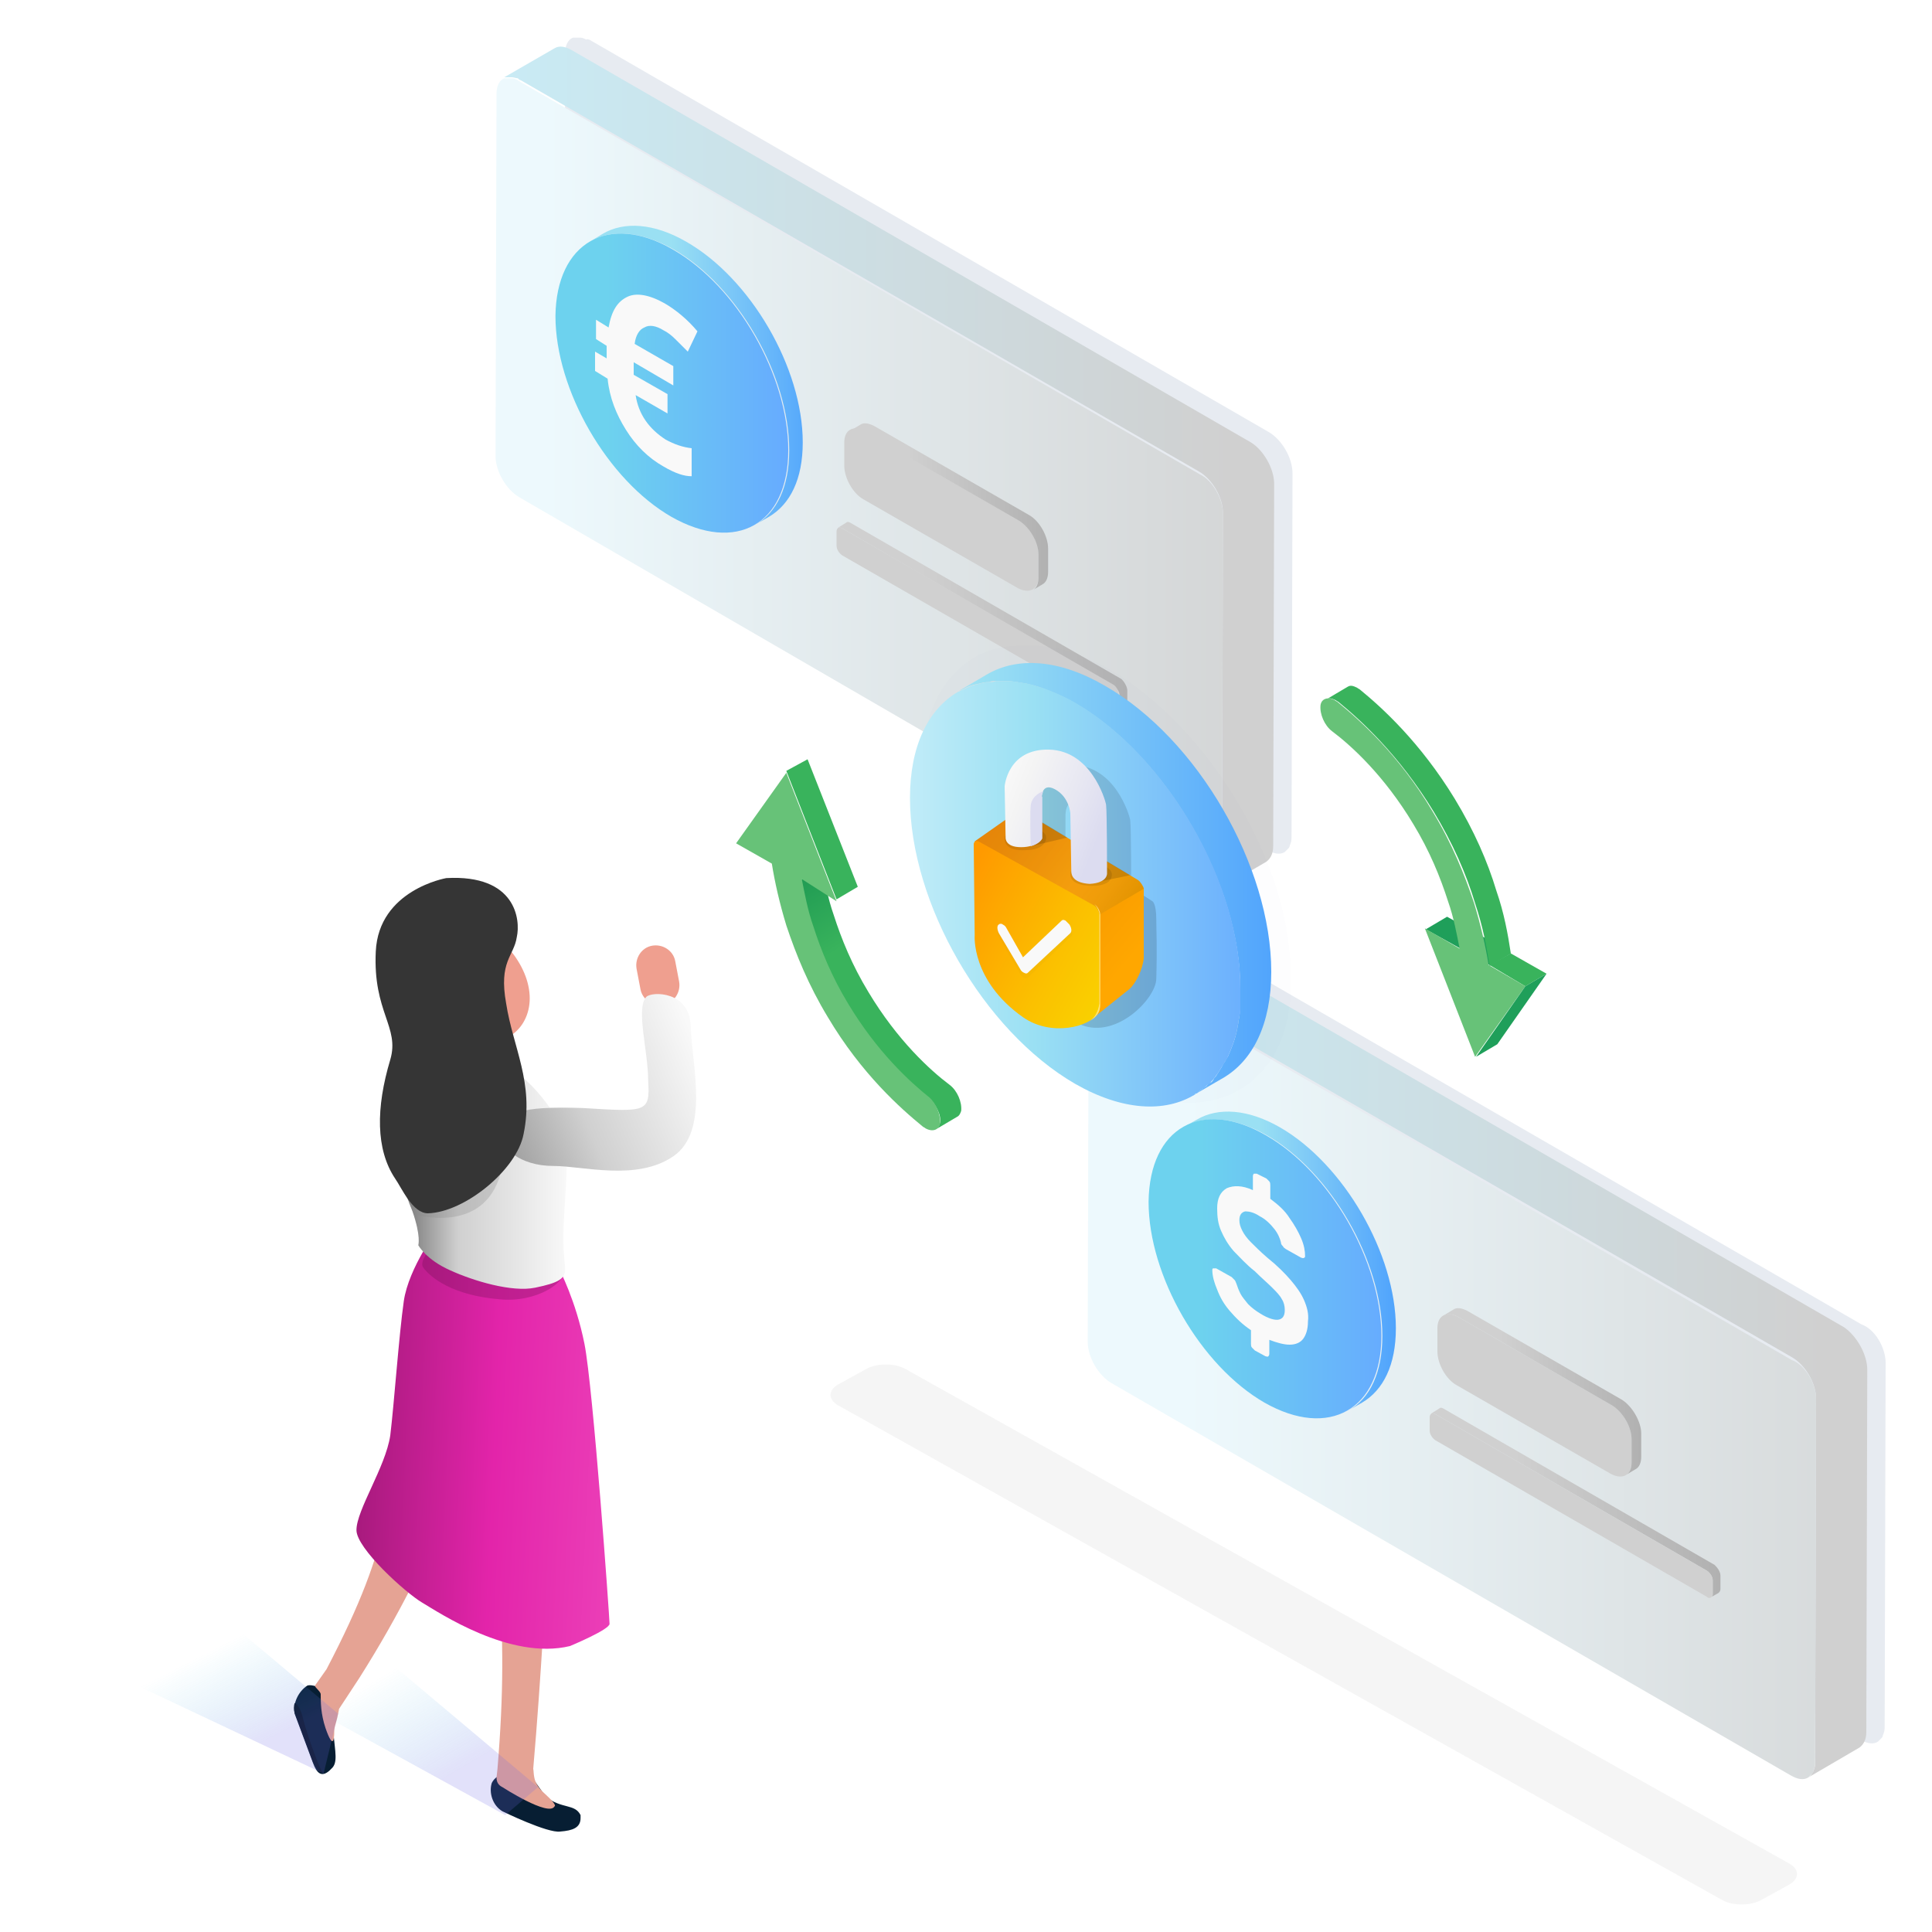 <svg width="200" height="200" viewBox="0 0 200 200" fill="none" xmlns="http://www.w3.org/2000/svg">
<path opacity="0.1" d="M133.8 49L133.7 86.5C133.7 86.8 133.7 87.1 133.6 87.3C133.6 87.4 133.5 87.5 133.5 87.6C133.5 87.7 133.4 87.8 133.3 87.9C133.2 88 133.1 88.1 133 88.2C132.5 88.5 131.9 88.4 131.2 88L60.9 47.3C59.5 46.5 58.4 44.6 58.4 43L58.5 5.5C58.5 4.7 58.8 4.1 59.3 3.9H59.4H59.5C59.7 3.9 59.9 3.9 60.1 3.9C60.3 3.9 60.5 4 60.7 4.1C60.8 4 60.9 4.1 61 4.1L131.3 44.7C132.7 45.5 133.8 47.4 133.8 49Z" fill="#103870"/>
<path opacity="0.13" d="M185.2 192.9C186.3 193.5 186.3 194.5 185.2 195.1L182.3 196.7C181.2 197.3 179.4 197.3 178.3 196.7L86.8 145.5C85.7 144.9 85.7 143.9 86.8 143.3L89.7 141.7C90.8 141.1 92.6 141.1 93.7 141.7L185.2 192.9Z" fill="#B1B1B1"/>
<path opacity="0.1" d="M195.2 141.1L195.1 178.6C195.1 178.9 195.1 179.2 195 179.4C195 179.5 194.9 179.6 194.9 179.7C194.9 179.8 194.8 179.9 194.7 180C194.6 180.1 194.5 180.2 194.4 180.3C193.9 180.6 193.3 180.5 192.6 180.1L122.3 139.5C120.9 138.7 119.8 136.8 119.8 135.2L119.9 97.7C119.9 96.9 120.2 96.3 120.7 96.1H120.8H120.9C121.1 96.1 121.3 96.1 121.5 96.1C121.7 96.1 121.9 96.2 122.1 96.3C122.2 96.4 122.3 96.4 122.4 96.5L192.7 137.1C194.1 137.6 195.2 139.5 195.2 141.1Z" fill="#103870"/>
<path d="M131.9 50.1L131.8 87.6C131.8 88.4 131.5 88.9 131.1 89.2L125.8 92.3C125.9 92.2 126.1 92.1 126.1 92C126.2 91.9 126.2 91.8 126.3 91.7C126.3 91.6 126.4 91.5 126.4 91.4C126.5 91.2 126.5 90.9 126.5 90.6L126.6 53.1C126.6 51.5 125.5 49.6 124.1 48.8L53.9 8.3C53.8 8.3 53.7 8.2 53.6 8.1C53.4 8.1 53.2 8 53 8C52.8 8 52.6 8 52.4 8C52.3 8 52.3 8 52.3 8H52.2L57.4 5C57.9 4.7 58.5 4.8 59.2 5.2L129.5 45.8C130.8 46.6 131.9 48.5 131.9 50.1Z" fill="url(#paint0_linear)"/>
<path d="M126.6 53.2L126.5 90.7C126.5 91 126.5 91.3 126.4 91.5C126.4 91.6 126.3 91.7 126.3 91.8C126.3 91.9 126.2 92 126.1 92.1C126 92.2 125.9 92.3 125.8 92.4C125.3 92.7 124.7 92.6 124 92.2L53.8 51.5C52.4 50.7 51.3 48.8 51.3 47.2L51.4 9.7C51.4 8.9 51.7 8.3 52.2 8.1H52.3H52.4C52.6 8.1 52.8 8.1 53 8.1C53.2 8.1 53.4 8.2 53.6 8.3C53.7 8.4 53.8 8.4 53.9 8.5L124.2 49.1C125.5 49.7 126.6 51.6 126.6 53.2Z" fill="url(#paint1_linear)"/>
<path d="M71 25C67.7 23.101 64.6 22.901 62.4 24.201L61.1 25C63.3 23.701 66.3 23.901 69.7 25.8C76.4 29.601 81.7 38.901 81.7 46.6C81.7 50.401 80.4 53.1 78.2 54.3L79.6 53.501C81.8 52.2 83.1 49.6 83.1 45.8C83.1 38.1 77.7 28.8 71 25Z" fill="url(#paint2_linear)"/>
<path d="M69.6 25.8C76.3 29.6 81.6 38.9 81.6 46.6C81.6 54.3 76.2 57.3 69.5 53.5C62.9 49.7 57.5 40.4 57.5 32.7C57.6 25.1 63 22 69.6 25.8Z" fill="url(#paint3_linear)"/>
<path d="M105.5 53.8C106.6 54.501 107.5 56.001 107.5 57.3V59.7C107.5 61.001 106.6 61.501 105.4 60.901L89.4 51.7C88.3 51.1 87.4 49.501 87.4 48.2V45.8C87.4 44.501 88.3 44.001 89.5 44.6L105.5 53.8Z" fill="url(#paint4_linear)"/>
<path d="M106.5 53.3L90.5 44.1C89.9 43.8 89.4 43.7 89 44.001L88 44.6C88.4 44.401 88.9 44.401 89.5 44.7L105.5 53.901C106.6 54.6 107.5 56.1 107.5 57.401V59.8C107.5 60.401 107.3 60.901 106.9 61.1L107.9 60.501C108.3 60.3 108.5 59.8 108.5 59.2V56.8C108.5 55.501 107.6 53.901 106.5 53.3Z" fill="url(#paint5_linear)"/>
<path d="M116.7 71.5V72.9C116.7 73.1 116.6 73.2 116.5 73.3L115.8 73.7C115.9 73.6 115.9 73.5 115.9 73.4V72C115.9 71.6 115.6 71.2 115.3 71L87.2 54.7C87 54.6 86.9 54.6 86.8 54.6L87.6 54.1C87.7 54 87.8 54 88 54.1L116.1 70.3C116.4 70.6 116.7 71.1 116.7 71.5Z" fill="url(#paint6_linear)"/>
<path d="M115.8 71.901V73.301C115.8 73.401 115.8 73.501 115.7 73.601C115.6 73.701 115.4 73.801 115.2 73.601L87.2 57.501C86.9 57.301 86.6 56.901 86.6 56.501V55.001C86.6 54.801 86.7 54.701 86.8 54.601C86.9 54.601 87 54.601 87.2 54.701L115.3 70.901C115.6 71.101 115.8 71.601 115.8 71.901Z" fill="url(#paint7_linear)"/>
<path d="M68.8 31.4C70 32.1 71.2 33.1 72.2 34.3L71.2 36.4C70.7 35.9 70.3 35.5 69.9 35.1C69.5 34.7 69.1 34.4 68.7 34.2C67.9 33.7 67.2 33.6 66.7 33.9C66.2 34.1 65.8 34.7 65.7 35.6L69.7 37.9V39.9L65.6 37.5V37.9V38.4V38.8L69.1 40.8V42.8L65.8 40.9C66.1 42.9 67.2 44.4 68.9 45.5C69.8 46 70.7 46.3 71.6 46.4V49.3C70.8 49.3 69.9 49 68.7 48.3C67.1 47.4 65.8 46.1 64.8 44.5C63.8 42.9 63.1 41.2 62.9 39.2L61.6 38.4V36.4L62.8 37.1C62.8 36.9 62.8 36.7 62.8 36.4V35.8L61.7 35.1V33.1L63 33.9C63.3 32.2 63.9 31.2 65 30.7C65.9 30.3 67.2 30.5 68.8 31.4Z" fill="#F9F9F9"/>
<path d="M193.3 141.8L193.2 179.3C193.2 180.1 192.9 180.6 192.5 180.9L187.2 184C187.3 183.9 187.5 183.8 187.5 183.7C187.6 183.6 187.6 183.5 187.7 183.4C187.7 183.3 187.8 183.2 187.8 183.1C187.9 182.9 187.9 182.6 187.9 182.3L188 144.8C188 143.2 186.9 141.3 185.5 140.5L115.3 100C115.2 100 115.1 99.9 115 99.8C114.8 99.7 114.6 99.7 114.4 99.6C114.2 99.6 114 99.6 113.8 99.6C113.7 99.6 113.7 99.6 113.7 99.6H113.6L118.8 96.6C119.3 96.3 119.9 96.4 120.6 96.8L190.9 137.4C192.2 138.3 193.3 140.2 193.3 141.8Z" fill="url(#paint8_linear)"/>
<path d="M188 144.801L187.9 182.301C187.9 182.601 187.9 182.901 187.8 183.101C187.8 183.201 187.7 183.301 187.7 183.401C187.7 183.501 187.6 183.601 187.5 183.701C187.4 183.801 187.3 183.901 187.2 184.001C186.7 184.301 186.1 184.201 185.4 183.801L115.1 143.201C113.7 142.401 112.6 140.501 112.6 138.901L112.7 101.401C112.7 100.601 113 100.001 113.5 99.801H113.6H113.7C113.9 99.701 114.1 99.701 114.3 99.801C114.5 99.801 114.7 99.901 114.9 100.001C115 100.101 115.1 100.101 115.2 100.201L185.5 140.801C186.9 141.301 188 143.301 188 144.801Z" fill="url(#paint9_linear)"/>
<path d="M132.5 116.701C129.2 114.801 126.1 114.601 123.9 115.901L122.5 116.701C124.7 115.401 127.7 115.601 131.1 117.501C137.8 121.301 143.1 130.601 143.1 138.301C143.1 142.101 141.8 144.801 139.6 146.001L141 145.201C143.2 143.901 144.5 141.301 144.5 137.501C144.5 129.801 139.1 120.501 132.5 116.701Z" fill="url(#paint10_linear)"/>
<path d="M131 117.501C137.7 121.301 143 130.601 143 138.301C143 145.901 137.6 149.001 130.9 145.201C124.3 141.401 118.9 132.101 118.9 124.401C119 116.701 124.4 113.701 131 117.501Z" fill="url(#paint11_linear)"/>
<path d="M166.9 145.5C168 146.2 168.9 147.7 168.9 149V151.4C168.9 152.7 168 153.2 166.8 152.6L150.8 143.4C149.7 142.8 148.8 141.2 148.8 139.9V137.5C148.8 136.2 149.7 135.7 150.9 136.3L166.9 145.5Z" fill="url(#paint12_linear)"/>
<path d="M167.9 144.9L151.9 135.7C151.3 135.4 150.8 135.3 150.4 135.6L149.4 136.2C149.8 136 150.3 136 150.9 136.3L166.9 145.5C168 146.2 168.9 147.7 168.9 149V151.4C168.9 152 168.7 152.5 168.3 152.7L169.3 152.1C169.7 151.9 169.9 151.4 169.9 150.8V148.4C169.9 147.2 169 145.6 167.9 144.9Z" fill="url(#paint13_linear)"/>
<path d="M178.1 163.101V164.501C178.1 164.701 178 164.801 177.9 164.901L177.2 165.301C177.3 165.201 177.3 165.101 177.3 165.001V163.601C177.3 163.201 177 162.801 176.7 162.601L148.6 146.401C148.4 146.301 148.3 146.301 148.2 146.301L149 145.801C149.1 145.701 149.2 145.701 149.4 145.801L177.5 162.001C177.8 162.301 178.1 162.701 178.1 163.101Z" fill="url(#paint14_linear)"/>
<path d="M177.3 163.601V165.001C177.3 165.101 177.3 165.201 177.2 165.301C177.1 165.401 176.9 165.501 176.7 165.301L148.6 149.101C148.3 148.901 148 148.501 148 148.101V146.701C148 146.501 148.1 146.401 148.2 146.301C148.3 146.301 148.4 146.301 148.6 146.401L176.7 162.601C177 162.801 177.3 163.201 177.3 163.601Z" fill="url(#paint15_linear)"/>
<path d="M131.1 122C131.2 122.1 131.3 122.2 131.4 122.3C131.5 122.4 131.5 122.6 131.5 122.7V124.1C132.3 124.7 133 125.3 133.5 126.1C134 126.8 134.4 127.5 134.7 128.2C135 128.9 135.1 129.5 135.1 130C135.1 130.1 135.1 130.2 135 130.2C134.9 130.3 134.8 130.2 134.7 130.2L133.1 129.3C133 129.2 132.9 129.2 132.8 129C132.7 128.9 132.6 128.8 132.6 128.6C132.5 128.2 132.3 127.7 131.9 127.2C131.5 126.7 131 126.2 130.4 125.9C129.8 125.5 129.3 125.4 128.9 125.4C128.5 125.5 128.3 125.8 128.3 126.3C128.3 126.7 128.4 127 128.6 127.4C128.8 127.8 129.1 128.2 129.5 128.6C129.9 129 130.5 129.6 131.2 130.2C132.2 131 133 131.8 133.6 132.5C134.2 133.2 134.7 133.9 135 134.6C135.3 135.3 135.5 136 135.4 136.8C135.4 137.6 135.2 138.2 134.9 138.6C134.6 139 134.1 139.2 133.5 139.2C132.9 139.2 132.2 139 131.4 138.7V140.1C131.4 140.2 131.4 140.3 131.3 140.4C131.2 140.5 131.1 140.4 131 140.4L129.9 139.8C129.8 139.7 129.7 139.6 129.6 139.5C129.5 139.4 129.5 139.2 129.5 139.1V137.7C128.6 137.1 127.9 136.4 127.3 135.7C126.7 135 126.3 134.3 126 133.5C125.7 132.8 125.5 132.1 125.5 131.5C125.5 131.4 125.5 131.3 125.6 131.3C125.7 131.3 125.8 131.3 125.9 131.3L127.5 132.2C127.6 132.3 127.7 132.4 127.8 132.5C127.9 132.6 127.9 132.7 128 132.9C128.1 133.2 128.2 133.5 128.4 133.9C128.6 134.3 128.9 134.6 129.2 135C129.6 135.4 130 135.7 130.5 136C131.3 136.5 132 136.7 132.4 136.6C132.8 136.5 133 136.2 133 135.6C133 135.2 132.9 134.8 132.7 134.5C132.5 134.1 132.1 133.7 131.7 133.3C131.2 132.8 130.6 132.3 129.9 131.6C129 130.9 128.3 130.1 127.7 129.5C127.1 128.8 126.7 128.1 126.4 127.4C126.1 126.7 126 126 126 125.1C126 124.1 126.3 123.4 127 123C127.7 122.7 128.6 122.7 129.7 123.2V121.8C129.7 121.7 129.7 121.6 129.8 121.5C129.9 121.5 130 121.5 130.1 121.5L131.1 122Z" fill="#F9F9F9"/>
<g opacity="0.1">
<path opacity="0.1" d="M133.6 101.1C133.6 101.4 133.6 101.7 133.6 101.9C133.6 102.1 133.6 102.2 133.6 102.4C133.6 102.5 133.6 102.7 133.6 102.8C133.6 103 133.6 103.1 133.6 103.3C133.6 103.5 133.5 103.8 133.5 104C133.5 104.2 133.4 104.5 133.4 104.7C133.4 104.9 133.3 105.1 133.3 105.4C133 106.6 132.7 107.6 132.2 108.6C132.1 108.8 132 109 131.9 109.2C131.8 109.4 131.7 109.6 131.5 109.8C131.4 110 131.3 110.2 131.1 110.3C131 110.4 130.9 110.5 130.9 110.6C130.8 110.7 130.7 110.9 130.5 111C130.3 111.2 130.2 111.3 130 111.5C129.9 111.6 129.8 111.7 129.7 111.8C129.6 111.9 129.6 111.9 129.5 112C129.4 112.1 129.3 112.2 129.2 112.2C129.1 112.3 128.9 112.4 128.8 112.5C128.7 112.6 128.6 112.7 128.4 112.7C128.4 112.7 128.3 112.7 128.3 112.8C124.8 114.9 119.9 114.6 114.5 111.6C103.9 105.7 95.4 91.5 95.4 79.8C95.4 74 97.6 69.9 101 68C101.1 67.9 101.2 67.9 101.3 67.8C101.4 67.7 101.5 67.7 101.6 67.7C102.2 67.4 102.8 67.2 103.4 67.1C103.8 67 104.3 66.9 104.7 66.9C104.9 66.9 105.1 66.9 105.4 66.8C105.9 66.8 106.5 66.8 107.1 66.8C107.9 66.9 108.8 67 109.7 67.2C110.1 67.3 110.4 67.4 110.8 67.5C112.1 67.9 113.4 68.5 114.7 69.2C125.1 75.2 133.7 89.4 133.6 101.1Z" fill="#103870"/>
</g>
<path d="M131.6 100.6C131.6 106 129.7 109.8 126.6 111.6L123.5 113.4C123.6 113.4 123.6 113.3 123.7 113.3C123.7 113.3 123.8 113.3 123.8 113.2C123.9 113.1 124 113.1 124.1 113C124.2 112.9 124.4 112.8 124.5 112.7C124.6 112.6 124.7 112.6 124.8 112.5C124.9 112.5 124.9 112.4 125 112.3C125.1 112.2 125.2 112.1 125.3 112.1C125.5 112 125.6 111.8 125.7 111.6C125.8 111.5 125.9 111.4 126 111.2C126.1 111.1 126.1 111 126.2 110.9C126.3 110.7 126.4 110.6 126.5 110.4C126.6 110.2 126.7 110 126.8 109.9C126.9 109.7 127 109.5 127.1 109.4C127.5 108.5 127.9 107.5 128.1 106.4C128.1 106.2 128.2 106 128.2 105.8C128.2 105.6 128.3 105.4 128.3 105.2C128.3 105 128.4 104.8 128.4 104.5C128.4 104.4 128.4 104.2 128.4 104.1C128.4 104 128.4 103.8 128.4 103.7C128.4 103.5 128.4 103.4 128.4 103.2C128.4 102.9 128.4 102.7 128.4 102.4C128.4 91.5 120.8 78.3 111.3 72.8C110.1 72.1 108.9 71.6 107.8 71.2C107.5 71.1 107.2 71 106.8 70.9C106 70.7 105.2 70.6 104.5 70.5C104 70.5 103.5 70.5 103 70.5C102.8 70.5 102.6 70.5 102.4 70.6C102 70.6 101.6 70.7 101.2 70.8C100.6 70.9 100.1 71.1 99.6 71.4C99.5 71.4 99.4 71.5 99.3 71.5L102.2 69.8C105.3 68 109.6 68.2 114.4 71C124 76.5 131.6 89.7 131.6 100.6Z" fill="url(#paint16_linear)"/>
<path d="M99.4 71.5C99.5 71.5 99.6 71.4 99.7 71.4C99.5 71.5 99.4 71.6 99.2 71.7C99.3 71.6 99.3 71.5 99.4 71.5Z" fill="#E5E5E5"/>
<path d="M99.7 71.4C100.2 71.1 100.8 70.9 101.3 70.8C100.7 70.9 100.2 71.1 99.7 71.4Z" fill="#E5E5E5"/>
<path d="M101.3 70.8C101.7 70.7 102.1 70.6 102.5 70.6C102.1 70.6 101.7 70.7 101.3 70.8Z" fill="#E5E5E5"/>
<path d="M104.6 70.5C105.3 70.6 106.1 70.7 106.9 70.9C106.1 70.7 105.3 70.6 104.6 70.5Z" fill="#E5E5E5"/>
<path d="M128.4 102.4C128.4 102.7 128.4 102.9 128.4 103.2C128.4 103.4 128.4 103.5 128.4 103.7C128.4 103.8 128.4 104 128.4 104.1C128.4 104.2 128.4 104.4 128.4 104.5C128.4 104.7 128.4 104.9 128.3 105.2C128.3 105.4 128.2 105.6 128.2 105.8C128.2 106 128.1 106.2 128.1 106.4C127.9 107.5 127.5 108.5 127.1 109.4C127 109.6 126.9 109.8 126.8 109.9C126.7 110.1 126.6 110.3 126.5 110.4C126.4 110.6 126.3 110.7 126.2 110.9C126.1 111 126.1 111.1 126 111.2C125.9 111.3 125.8 111.5 125.7 111.6C125.6 111.8 125.4 111.9 125.3 112.1C125.2 112.2 125.1 112.3 125 112.3C124.9 112.4 124.9 112.4 124.8 112.5C124.7 112.6 124.6 112.7 124.5 112.7C124.4 112.8 124.2 112.9 124.1 113C124 113.1 123.9 113.2 123.8 113.2C123.8 113.2 123.7 113.2 123.7 113.3C120.6 115.2 116.2 115 111.3 112.2C101.8 106.7 94.2 93.5 94.2 82.6C94.2 77.2 96.1 73.4 99.2 71.6C99.3 71.6 99.4 71.5 99.4 71.5C99.5 71.5 99.6 71.4 99.7 71.4C100.2 71.1 100.8 70.9 101.3 70.8C101.7 70.7 102.1 70.6 102.5 70.6C102.7 70.6 102.9 70.6 103.1 70.5C103.6 70.5 104.1 70.5 104.6 70.5C105.3 70.6 106.1 70.7 106.9 70.9C107.2 71 107.5 71.1 107.9 71.2C109 71.6 110.2 72.1 111.4 72.8C120.8 78.3 128.5 91.5 128.4 102.4Z" fill="url(#paint17_linear)"/>
<path d="M147.6 96.2L149.8 94.9L153.4 96.9L151.2 98.2L147.6 96.2Z" fill="#1F9F5A"/>
<path d="M151.2 98.2L153.4 96.9L156.4 98.7L154.2 99.9L151.2 98.2Z" fill="#1F9F5A"/>
<path d="M154.2 99.9L156.4 98.7L160.1 100.8L157.9 102.1L154.2 99.9Z" fill="#39B35C"/>
<path d="M157.9 102.1L152.7 109.4L147.5 96.1L151.1 98.2C150.8 96.7 150.5 95 149.9 93.3C149.1 90.8 148 88.1 146.3 85.3C143.3 80.3 139.9 77.2 137.9 75.7C137.1 75.1 136.6 73.9 136.7 73C136.8 72.3 137.5 72.1 138.2 72.5C138.3 72.6 138.4 72.6 138.5 72.7C140.7 74.5 144.8 78.1 148.3 84C150.3 87.3 151.6 90.5 152.6 93.5C153.3 95.8 153.8 98 154.1 99.9L157.9 102.1Z" fill="#67C278"/>
<path d="M157.9 102.1L160.1 100.8L155 108.1L152.8 109.4L157.9 102.1Z" fill="#1F9F5A"/>
<path d="M156.4 98.7L154.2 100C153.9 98 153.5 95.9 152.7 93.5C151.8 90.5 150.4 87.3 148.4 84C144.8 78.1 140.8 74.5 138.6 72.7C138.5 72.6 138.4 72.6 138.3 72.5C137.9 72.3 137.5 72.2 137.3 72.4L139.5 71.1C139.8 70.9 140.1 71 140.5 71.2C140.6 71.3 140.7 71.3 140.8 71.4C143 73.2 147 76.8 150.6 82.7C152.6 86 154 89.2 154.9 92.2C155.7 94.5 156.1 96.7 156.4 98.7Z" fill="#39B35C"/>
<path d="M80 89.3L82.2 88L85.2 89.8L83 91L80 89.3Z" fill="#1F9F5A"/>
<path d="M99.1 115.6L96.9 116.9C97.1 116.8 97.2 116.6 97.3 116.3C97.5 115.5 96.9 114.3 96.1 113.6C94.2 112.1 90.7 108.9 87.7 104C86 101.2 84.9 98.6 84.1 96C83.6 94.3 83.2 92.6 82.9 91.1L85.1 89.8C85.4 91.3 85.7 93 86.3 94.7C87.1 97.2 88.2 99.9 89.9 102.7C92.9 107.7 96.3 110.8 98.3 112.3C99.1 112.9 99.6 114.1 99.5 115C99.4 115.3 99.3 115.5 99.1 115.6Z" fill="url(#paint18_linear)"/>
<path d="M97.3 116.3C97.2 117 96.5 117.2 95.8 116.8C95.7 116.7 95.6 116.7 95.5 116.6C93.3 114.8 89.2 111.2 85.7 105.3C83.7 102 82.4 98.8 81.4 95.8C80.7 93.5 80.2 91.3 79.9 89.4L76.2 87.3L81.4 80L86.6 93.3L83 91C83.3 92.5 83.6 94.2 84.2 95.9C85 98.4 86.1 101.1 87.8 103.9C90.8 108.9 94.2 112 96.2 113.6C96.9 114.2 97.4 115.4 97.3 116.3Z" fill="#67C278"/>
<path d="M81.4 79.8L83.6 78.6L88.8 91.8L86.6 93.1L81.4 79.8Z" fill="#39B35C"/>
<path opacity="0.15" d="M117.6 92.199L119.3 93.299C119.3 93.299 119.7 93.499 119.7 95.199C119.7 96.499 119.8 97.799 119.7 101.299C119.7 103.399 115.3 107.899 111.5 105.899L106.4 104.099V91.399L117.6 92.199Z" fill="black"/>
<path opacity="0.12" d="M113.4 91.799L113.3 85.799C113.3 85.799 113.2 84.099 111.7 83.299C110.2 82.499 110.3 84.399 110.3 84.599C110.3 84.899 110.3 88.399 110.3 88.399C110.3 88.399 109.9 89.299 108.2 89.299C106.5 89.299 106.6 88.299 106.6 88.299L106.5 82.999C106.5 82.999 106.8 79.099 111.1 79.199C115.4 79.299 116.9 84.299 117 84.899C117.1 85.599 117.1 91.999 117.1 91.999C117.1 91.999 117.2 92.999 115.3 93.099C113.6 93.099 113.4 92.299 113.4 91.799Z" fill="black"/>
<path d="M117.8 91.1L105.6 83.8L100.9 87.1C100.9 87.1 107.6 101.6 112.9 105.6L116.9 102.4C117.6 101.8 118.3 100.3 118.4 99.2V92C118.4 91.8 118 91.2 117.8 91.1Z" fill="url(#paint19_linear)"/>
<path opacity="0.15" d="M101.3 88C101 87.4 100.9 87.1 100.9 87.1L105.6 83.8L117.8 91.1C118 91.2 118.4 91.8 118.4 92L113.8 94.7L101.3 88Z" fill="url(#paint20_linear)"/>
<path d="M113.2 93.7L101.3 87.1C101.1 87 100.8 87.1 100.8 87.4L100.9 96.8C100.9 96.8 100.5 101.5 105.9 105.3C108.9 107.4 112.9 106.2 113.5 105C113.7 104.7 113.8 104.4 113.8 104V94.7C113.8 94.5 113.6 93.9 113.2 93.7Z" fill="url(#paint21_linear)"/>
<path d="M112.8 105.7C113.5 105.3 113.9 104.8 113.9 104V94.7C113.9 94.4 113.7 93.9 113.3 93.6C113.6 93.9 113.8 94.4 113.8 94.6V103.9C113.7 104.7 113.3 105.4 112.8 105.7Z" fill="#FFE473"/>
<path opacity="0.1" d="M110.8 90.5C110.8 91.3 111.7 91.7 113.1 91.7C114.5 91.7 115.1 91.2 115.1 90.5C115.1 89.9 114 89.3 112.9 89.3C111.8 89.3 110.7 89.9 110.8 90.5Z" fill="black"/>
<path opacity="0.1" d="M104 86.8C104 87.6 104.7 88.1 106.2 88C107.6 88 108.3 87.4 108.3 86.7C108.3 86.1 107.2 85.5 106.1 85.5C105 85.5 104 86.2 104 86.8Z" fill="black"/>
<path opacity="0.15" d="M106.7 87.6L110.5 86.7L107.7 85L105.8 86.1L106.7 87.6Z" fill="black"/>
<path opacity="0.15" d="M113.6 91.3L117 90.6L114 88.8L112.1 89.9L113.6 91.3Z" fill="black"/>
<path d="M110.9 90.2L110.8 84.2C110.8 84.2 110.7 82.499 109.2 81.7C107.7 80.9 107.8 82.799 107.8 82.999C107.8 83.299 107.8 86.8 107.8 86.8C107.8 86.8 107.4 87.7 105.7 87.7C104 87.7 104.1 86.7 104.1 86.7L104 81.4C104 81.4 104.3 77.499 108.6 77.6C112.9 77.7 114.4 82.7 114.5 83.3C114.6 84 114.6 90.4 114.6 90.4C114.6 90.4 114.7 91.4 112.8 91.499C111.1 91.4 110.9 90.6 110.9 90.2Z" fill="url(#paint22_linear)"/>
<path d="M108 81.899C108 81.899 106.8 82.299 106.7 83.399C106.6 84.099 106.7 87.599 106.7 87.599C106.7 87.599 107.6 87.399 107.9 86.799V82.499C107.8 82.499 107.9 82.199 108 81.899Z" fill="#DCDCF0"/>
<g opacity="0.15">
<path opacity="0.15" d="M110.5 95.7C110.3 95.6 110.2 95.6 110.1 95.7L106 99.6L104.2 96.5C104.1 96.3 104 96.2 103.8 96.1C103.6 96 103.5 96 103.4 96.1C103.2 96.2 103.2 96.6 103.4 97L105.6 100.8C105.7 101 105.8 101.1 106 101.2C106.2 101.3 106.3 101.3 106.4 101.2L110.9 96.9C111.1 96.7 111 96.3 110.8 95.9C110.8 95.8 110.6 95.7 110.5 95.7Z" fill="#212121"/>
</g>
<path d="M110.3 95.3C110.1 95.2 110 95.2 109.9 95.3L105.9 99.1L104.2 96.1C104.1 95.9 104 95.8 103.8 95.7C103.7 95.6 103.5 95.6 103.4 95.7C103.2 95.8 103.2 96.2 103.4 96.6L105.6 100.3C105.7 100.5 105.8 100.6 106 100.7C106.2 100.8 106.3 100.8 106.4 100.7L110.8 96.6C111 96.4 110.9 96 110.7 95.7C110.5 95.5 110.4 95.4 110.3 95.3Z" fill="#F9F9F9"/>
<path d="M54.8 183.6L56.5 186C58.2 187.3 59.5 186.7 60.1 187.9V188.2C60.1 189.2 59.3 189.5 58 189.6C56.7 189.8 52 187.5 52 187.5C51 186.9 50.6 185.6 50.9 184.6C50.9 184.6 51.3 183.5 52.9 183.6C54.1 183.7 54.1 183.2 54.8 183.6Z" fill="#071E33"/>
<path d="M56.2 185.5C55.1 184.5 55.3 183.5 55.2 183.1C56.9 163.5 56.9 147.5 58.9 140.5L48.9 142.9C51.4 160 52.8 167.4 51.5 183.1L51.4 184C51.4 184.5 51.6 184.8 52 185C52 185 56.8 188.1 57.4 187C57.6 186.9 57.2 186.4 56.2 185.5Z" fill="#E5A394"/>
<path d="M35 176.4L34.5 179.3C34.7 181.4 35 182.5 34.3 183.1L34.1 183.3C33.3 184 32.8 183.6 32.4 182.5L30.5 177.4C30.3 176.3 30.9 175.1 31.8 174.5C31.8 174.5 32.3 174.2 33.9 175.1C34.8 175.5 34.9 175.5 35 176.4Z" fill="#071E33"/>
<path d="M52.6 136L43.2 139.6C39.9 155.8 41 159 33.8 172.8L32.6 174.5C32.6 174.7 33.2 175.1 33.2 175.4C33.2 176.2 33.2 177.4 33.7 178.9C34.5 181.2 34.6 180 34.6 179.3C34.6 178.6 34.8 178.6 35.1 176.9L37.2 173.7C45.5 160.6 49.6 148.7 52.6 136Z" fill="#E5A394"/>
<path d="M45.4 127.1C45.4 127.1 42.3 131.2 41.8 134.7C41.3 138.2 40.8 145.3 40.4 148.6C39.9 151.9 36.9 156.3 36.9 158.4C36.9 160.3 42 164.9 43.7 165.9C45.4 166.9 52.8 171.9 59 170.4C59 170.4 63.1 168.7 63.1 168.1C63.1 167.5 61.4 143.6 60.5 139.1C59.6 134.6 57.9 131.4 57.9 131.4C57.9 131.4 49.5 126.5 45.4 127.1Z" fill="url(#paint23_linear)"/>
<path d="M30.5 176.3C30.6 176.3 31 176.6 31.3 177.6C31.5 178.7 33 183 33.4 183.5H33.3C33.1 183.3 33 183.5 32.4 182.4L30.5 177.3C30.4 177 30.4 176.6 30.5 176.3Z" fill="#051321"/>
<path opacity="0.3" d="M45.1 128.6C45.1 128.6 43.3 130.4 43.8 131.2C44.6 132.3 46.9 134.1 51.7 134.5C55.5 134.9 59 132.7 58.4 131C55.7 123.5 48.2 132.1 45.1 128.6Z" fill="#6B1050"/>
<path d="M41.4 109.4C41.4 109.4 38.5 112.3 40.3 119C40.3 119 41.4 122.1 42.7 125.4C43.6 128 43.3 128.9 43.3 128.9C43.3 128.9 44.1 130.4 46.6 131.5C49 132.6 53 133.8 55.4 133.3C57.8 132.8 58.6 132.4 58.5 131.2C58.4 129.9 58.2 129 58.4 125.8C58.6 122.5 58.9 119.1 58.3 117.2C57.7 115.3 54.2 110.4 50.7 109.6C50.8 109.4 46.6 114 41.4 109.4Z" fill="url(#paint24_linear)"/>
<path d="M43.4 107.8C43.4 107.8 41.6 108.4 41.4 109.4C41.2 110.5 42.7 111 43.5 111.2C44.4 111.4 48.8 112.1 51.2 109.4C53.7 106.7 45.9 106.6 43.4 107.8Z" fill="url(#paint25_linear)"/>
<path d="M68.7 104C67.6 104.2 66.5 103.5 66.3 102.4L65.9 100.3C65.7 99.2 66.4 98.1 67.5 97.9C68.6 97.7 69.7 98.4 69.9 99.5L70.3 101.6C70.5 102.7 69.8 103.8 68.7 104Z" fill="#EF9F8F"/>
<path d="M51.9 117.5C51.8 118.7 53.7 120.7 57.3 120.7C60.4 120.7 65.9 122.3 69.7 119.7C73.5 117.1 71.6 110.1 71.5 106.2C71.4 102.6 67.5 102.6 66.9 103.2C65.8 104.4 67.1 108.8 67.1 111.9C67.3 115.2 66.9 115.1 60.3 114.7C53.8 114.5 52.1 115.1 51.9 117.5Z" fill="url(#paint26_linear)"/>
<path d="M52.2 105.2C52.2 108.7 50 110.3 47.4 108.8C44.7 107.3 42.6 103.1 42.6 99.6C42.6 96.1 44.8 94.5 47.4 96C50.1 97.5 52.2 101.7 52.2 105.2Z" fill="#FFB9A6"/>
<path d="M50.2 114.7H49.8C48.6 114.8 47.4 113.8 47.4 112.6L47 105.5C46.9 104.3 47.9 103.1 49.1 103.1H49.5C50.7 103 51.9 104 51.9 105.2L53.3 111.9C53.4 113.3 51.5 114.7 50.2 114.7Z" fill="#DD9187"/>
<path d="M54.8 102.7C55.2 106.2 52.3 108.7 49.4 107.4C46.6 106.1 44 102.3 43.6 98.8C43.2 95.3 45.2 93.4 48 94.7C50.9 95.9 54.4 99.1 54.8 102.7Z" fill="#EF9F8F"/>
<path d="M50.1 114.8H49.7C48.5 114.9 47.3 113.9 47.3 112.7L46.9 105.6C46.8 104.4 47.8 103.2 49 103.2H49.4C50.6 103.1 51.8 104.1 51.8 105.3L53.2 112C53.3 113.3 51.4 114.7 50.1 114.8Z" fill="#EF9F8F"/>
<path d="M53.1 102.3C53.1 103.1 52.4 103.8 51.6 103.8C50.8 103.8 50.1 103.1 50.1 102.3C50.1 101.5 50.8 100.8 51.6 100.8C52.4 100.7 53.1 101.4 53.1 102.3Z" fill="#EF9F8F"/>
<path opacity="0.3" d="M42.9 125.7C42.9 125.7 50.6 128.1 52 120.7L52.4 118.8L42.3 124.5L42.9 125.7Z" fill="#898989"/>
<path d="M46.2 90.9C46.2 90.9 39.2 92.1 38.9 98.5C38.6 104.8 41.4 106.3 40.4 109.7C38.9 114.7 38.9 119 40.9 122C41.6 123 42.7 125.6 44.3 125.6C48.1 125.5 53.5 121.1 54.2 117.4C55.3 112.1 53.1 108.4 52.4 103.9C51.6 99.5 53.2 99 53.5 97C53.9 95.2 53.4 90.5 46.2 90.9Z" fill="#353535"/>
<path d="M55.7 185L32.4 165.4L27 174L52.3 187.9L55.7 185Z" fill="url(#paint27_linear)"/>
<path d="M35 177.4L17.6 162.8L6.4 170.8L33.5 183.6L35 177.4Z" fill="url(#paint28_linear)"/>
<defs>
<linearGradient id="paint0_linear" x1="41.951" y1="48.588" x2="152.387" y2="48.588" gradientUnits="userSpaceOnUse">
<stop offset="0.012" stop-color="#C8EEF9"/>
<stop offset="0.776" stop-color="#D0D0D0"/>
</linearGradient>
<linearGradient id="paint1_linear" x1="56.448" y1="50.212" x2="141.082" y2="50.212" gradientUnits="userSpaceOnUse">
<stop stop-color="#EDF9FD"/>
<stop offset="0.989" stop-color="#D0D0D0"/>
</linearGradient>
<linearGradient id="paint2_linear" x1="61.068" y1="38.831" x2="88.846" y2="38.831" gradientUnits="userSpaceOnUse">
<stop offset="0.302" stop-color="#9AE0F3"/>
<stop offset="0.986" stop-color="#3D94FF"/>
</linearGradient>
<linearGradient id="paint3_linear" x1="57.561" y1="39.647" x2="85.566" y2="39.647" gradientUnits="userSpaceOnUse">
<stop offset="0.186" stop-color="#6DD2EE"/>
<stop offset="0.876" stop-color="#66AAFF"/>
</linearGradient>
<linearGradient id="paint4_linear" x1="87.431" y1="52.772" x2="107.541" y2="52.772" gradientUnits="userSpaceOnUse">
<stop offset="0.048" stop-color="#D0D0D0"/>
<stop offset="0.999" stop-color="#D0D0D0"/>
</linearGradient>
<linearGradient id="paint5_linear" x1="88.034" y1="52.419" x2="108.519" y2="52.419" gradientUnits="userSpaceOnUse">
<stop offset="0.286" stop-color="#D0D0D0"/>
<stop offset="0.996" stop-color="#B1B1B1"/>
</linearGradient>
<linearGradient id="paint6_linear" x1="86.776" y1="63.897" x2="116.683" y2="63.897" gradientUnits="userSpaceOnUse">
<stop offset="0.286" stop-color="#D0D0D0"/>
<stop offset="0.996" stop-color="#B1B1B1"/>
</linearGradient>
<linearGradient id="paint7_linear" x1="86.566" y1="64.188" x2="115.845" y2="64.188" gradientUnits="userSpaceOnUse">
<stop offset="0.048" stop-color="#D0D0D0"/>
<stop offset="0.999" stop-color="#D0D0D0"/>
</linearGradient>
<linearGradient id="paint8_linear" x1="103.369" y1="140.262" x2="213.805" y2="140.262" gradientUnits="userSpaceOnUse">
<stop offset="0.012" stop-color="#C8EEF9"/>
<stop offset="0.776" stop-color="#D0D0D0"/>
</linearGradient>
<linearGradient id="paint9_linear" x1="122.64" y1="141.886" x2="214.754" y2="141.886" gradientUnits="userSpaceOnUse">
<stop stop-color="#EDF9FD"/>
<stop offset="0.989" stop-color="#D0D0D0"/>
</linearGradient>
<linearGradient id="paint10_linear" x1="122.486" y1="130.504" x2="148.362" y2="130.504" gradientUnits="userSpaceOnUse">
<stop offset="0.302" stop-color="#9AE0F3"/>
<stop offset="0.986" stop-color="#3D94FF"/>
</linearGradient>
<linearGradient id="paint11_linear" x1="119.037" y1="131.324" x2="147.508" y2="131.319" gradientUnits="userSpaceOnUse">
<stop offset="0.186" stop-color="#6DD2EE"/>
<stop offset="0.876" stop-color="#66AAFF"/>
</linearGradient>
<linearGradient id="paint12_linear" x1="148.849" y1="144.445" x2="168.96" y2="144.445" gradientUnits="userSpaceOnUse">
<stop offset="0.048" stop-color="#D0D0D0"/>
<stop offset="0.999" stop-color="#D0D0D0"/>
</linearGradient>
<linearGradient id="paint13_linear" x1="149.453" y1="144.092" x2="169.937" y2="144.092" gradientUnits="userSpaceOnUse">
<stop offset="0.286" stop-color="#D0D0D0"/>
<stop offset="0.996" stop-color="#B1B1B1"/>
</linearGradient>
<linearGradient id="paint14_linear" x1="148.194" y1="155.571" x2="178.101" y2="155.571" gradientUnits="userSpaceOnUse">
<stop offset="0.286" stop-color="#D0D0D0"/>
<stop offset="0.996" stop-color="#B1B1B1"/>
</linearGradient>
<linearGradient id="paint15_linear" x1="147.985" y1="155.862" x2="177.264" y2="155.862" gradientUnits="userSpaceOnUse">
<stop offset="0.048" stop-color="#D0D0D0"/>
<stop offset="0.999" stop-color="#D0D0D0"/>
</linearGradient>
<linearGradient id="paint16_linear" x1="90.706" y1="91.026" x2="139.966" y2="91.026" gradientUnits="userSpaceOnUse">
<stop offset="0.005" stop-color="#C8EEF9"/>
<stop offset="0.222" stop-color="#9AE0F3"/>
<stop offset="1" stop-color="#3D94FF"/>
</linearGradient>
<linearGradient id="paint17_linear" x1="91.772" y1="92.585" x2="135.388" y2="92.425" gradientUnits="userSpaceOnUse">
<stop stop-color="#C8EEF9"/>
<stop offset="0.35" stop-color="#9AE0F3"/>
<stop offset="0.903" stop-color="#66AAFF"/>
<stop offset="1" stop-color="#C8BFFF"/>
</linearGradient>
<linearGradient id="paint18_linear" x1="80.009" y1="86.066" x2="93.941" y2="109.346" gradientUnits="userSpaceOnUse">
<stop offset="0.014" stop-color="#108C4E"/>
<stop offset="0.516" stop-color="#39B35C"/>
</linearGradient>
<linearGradient id="paint19_linear" x1="116.845" y1="99.582" x2="101.883" y2="86.954" gradientUnits="userSpaceOnUse">
<stop stop-color="#FFA700"/>
<stop offset="1" stop-color="#EE8800"/>
</linearGradient>
<linearGradient id="paint20_linear" x1="116.737" y1="94.408" x2="102.342" y2="84.667" gradientUnits="userSpaceOnUse">
<stop stop-color="#4A4500"/>
<stop offset="0.039" stop-color="#64590E"/>
<stop offset="0.118" stop-color="#917D28"/>
<stop offset="0.194" stop-color="#B59A3C"/>
<stop offset="0.264" stop-color="#CFAE4A"/>
<stop offset="0.327" stop-color="#DFBB53"/>
<stop offset="0.378" stop-color="#E4BF56"/>
<stop offset="0.513" stop-color="#D2A74C"/>
<stop offset="0.692" stop-color="#C08D42"/>
<stop offset="0.853" stop-color="#B57D3B"/>
<stop offset="0.982" stop-color="#B17839"/>
</linearGradient>
<linearGradient id="paint21_linear" x1="115.345" y1="102.663" x2="98.703" y2="93.501" gradientUnits="userSpaceOnUse">
<stop stop-color="#F9D200"/>
<stop offset="0.372" stop-color="#FBC000"/>
<stop offset="1" stop-color="#FF9A00"/>
</linearGradient>
<linearGradient id="paint22_linear" x1="114.082" y1="85.751" x2="103.453" y2="81.501" gradientUnits="userSpaceOnUse">
<stop stop-color="#DCDCF0"/>
<stop offset="0.292" stop-color="#E6E6F2"/>
<stop offset="0.783" stop-color="#F4F4F4"/>
<stop offset="1" stop-color="#F9F9F9"/>
</linearGradient>
<linearGradient id="paint23_linear" x1="23.076" y1="147.534" x2="72.829" y2="149.868" gradientUnits="userSpaceOnUse">
<stop stop-color="#6B1050"/>
<stop offset="0.567" stop-color="#E324AA"/>
<stop offset="0.959" stop-color="#F04DBF"/>
</linearGradient>
<linearGradient id="paint24_linear" x1="39.778" y1="121.38" x2="58.828" y2="121.38" gradientUnits="userSpaceOnUse">
<stop stop-color="#575757"/>
<stop offset="0.402" stop-color="#D0D0D0"/>
<stop offset="1" stop-color="#F9F9F9"/>
</linearGradient>
<linearGradient id="paint25_linear" x1="41.446" y1="109.233" x2="51.775" y2="109.233" gradientUnits="userSpaceOnUse">
<stop stop-color="#A90067"/>
<stop offset="0.525" stop-color="#FF0074"/>
<stop offset="1" stop-color="#FF765B"/>
</linearGradient>
<linearGradient id="paint26_linear" x1="51.759" y1="118.488" x2="72.756" y2="109.697" gradientUnits="userSpaceOnUse">
<stop stop-color="#9D9D9D"/>
<stop offset="0.402" stop-color="#D0D0D0"/>
<stop offset="1" stop-color="#F9F9F9"/>
</linearGradient>
<linearGradient id="paint27_linear" x1="32.926" y1="165.199" x2="47.922" y2="190.665" gradientUnits="userSpaceOnUse">
<stop offset="0.354" stop-color="#00B0DA" stop-opacity="0"/>
<stop offset="0.776" stop-color="#6C68E5" stop-opacity="0.2"/>
</linearGradient>
<linearGradient id="paint28_linear" x1="15.508" y1="163.796" x2="27.21" y2="186.804" gradientUnits="userSpaceOnUse">
<stop offset="0.354" stop-color="#00B0DA" stop-opacity="0"/>
<stop offset="0.776" stop-color="#6C68E5" stop-opacity="0.2"/>
</linearGradient>
</defs>
</svg>
